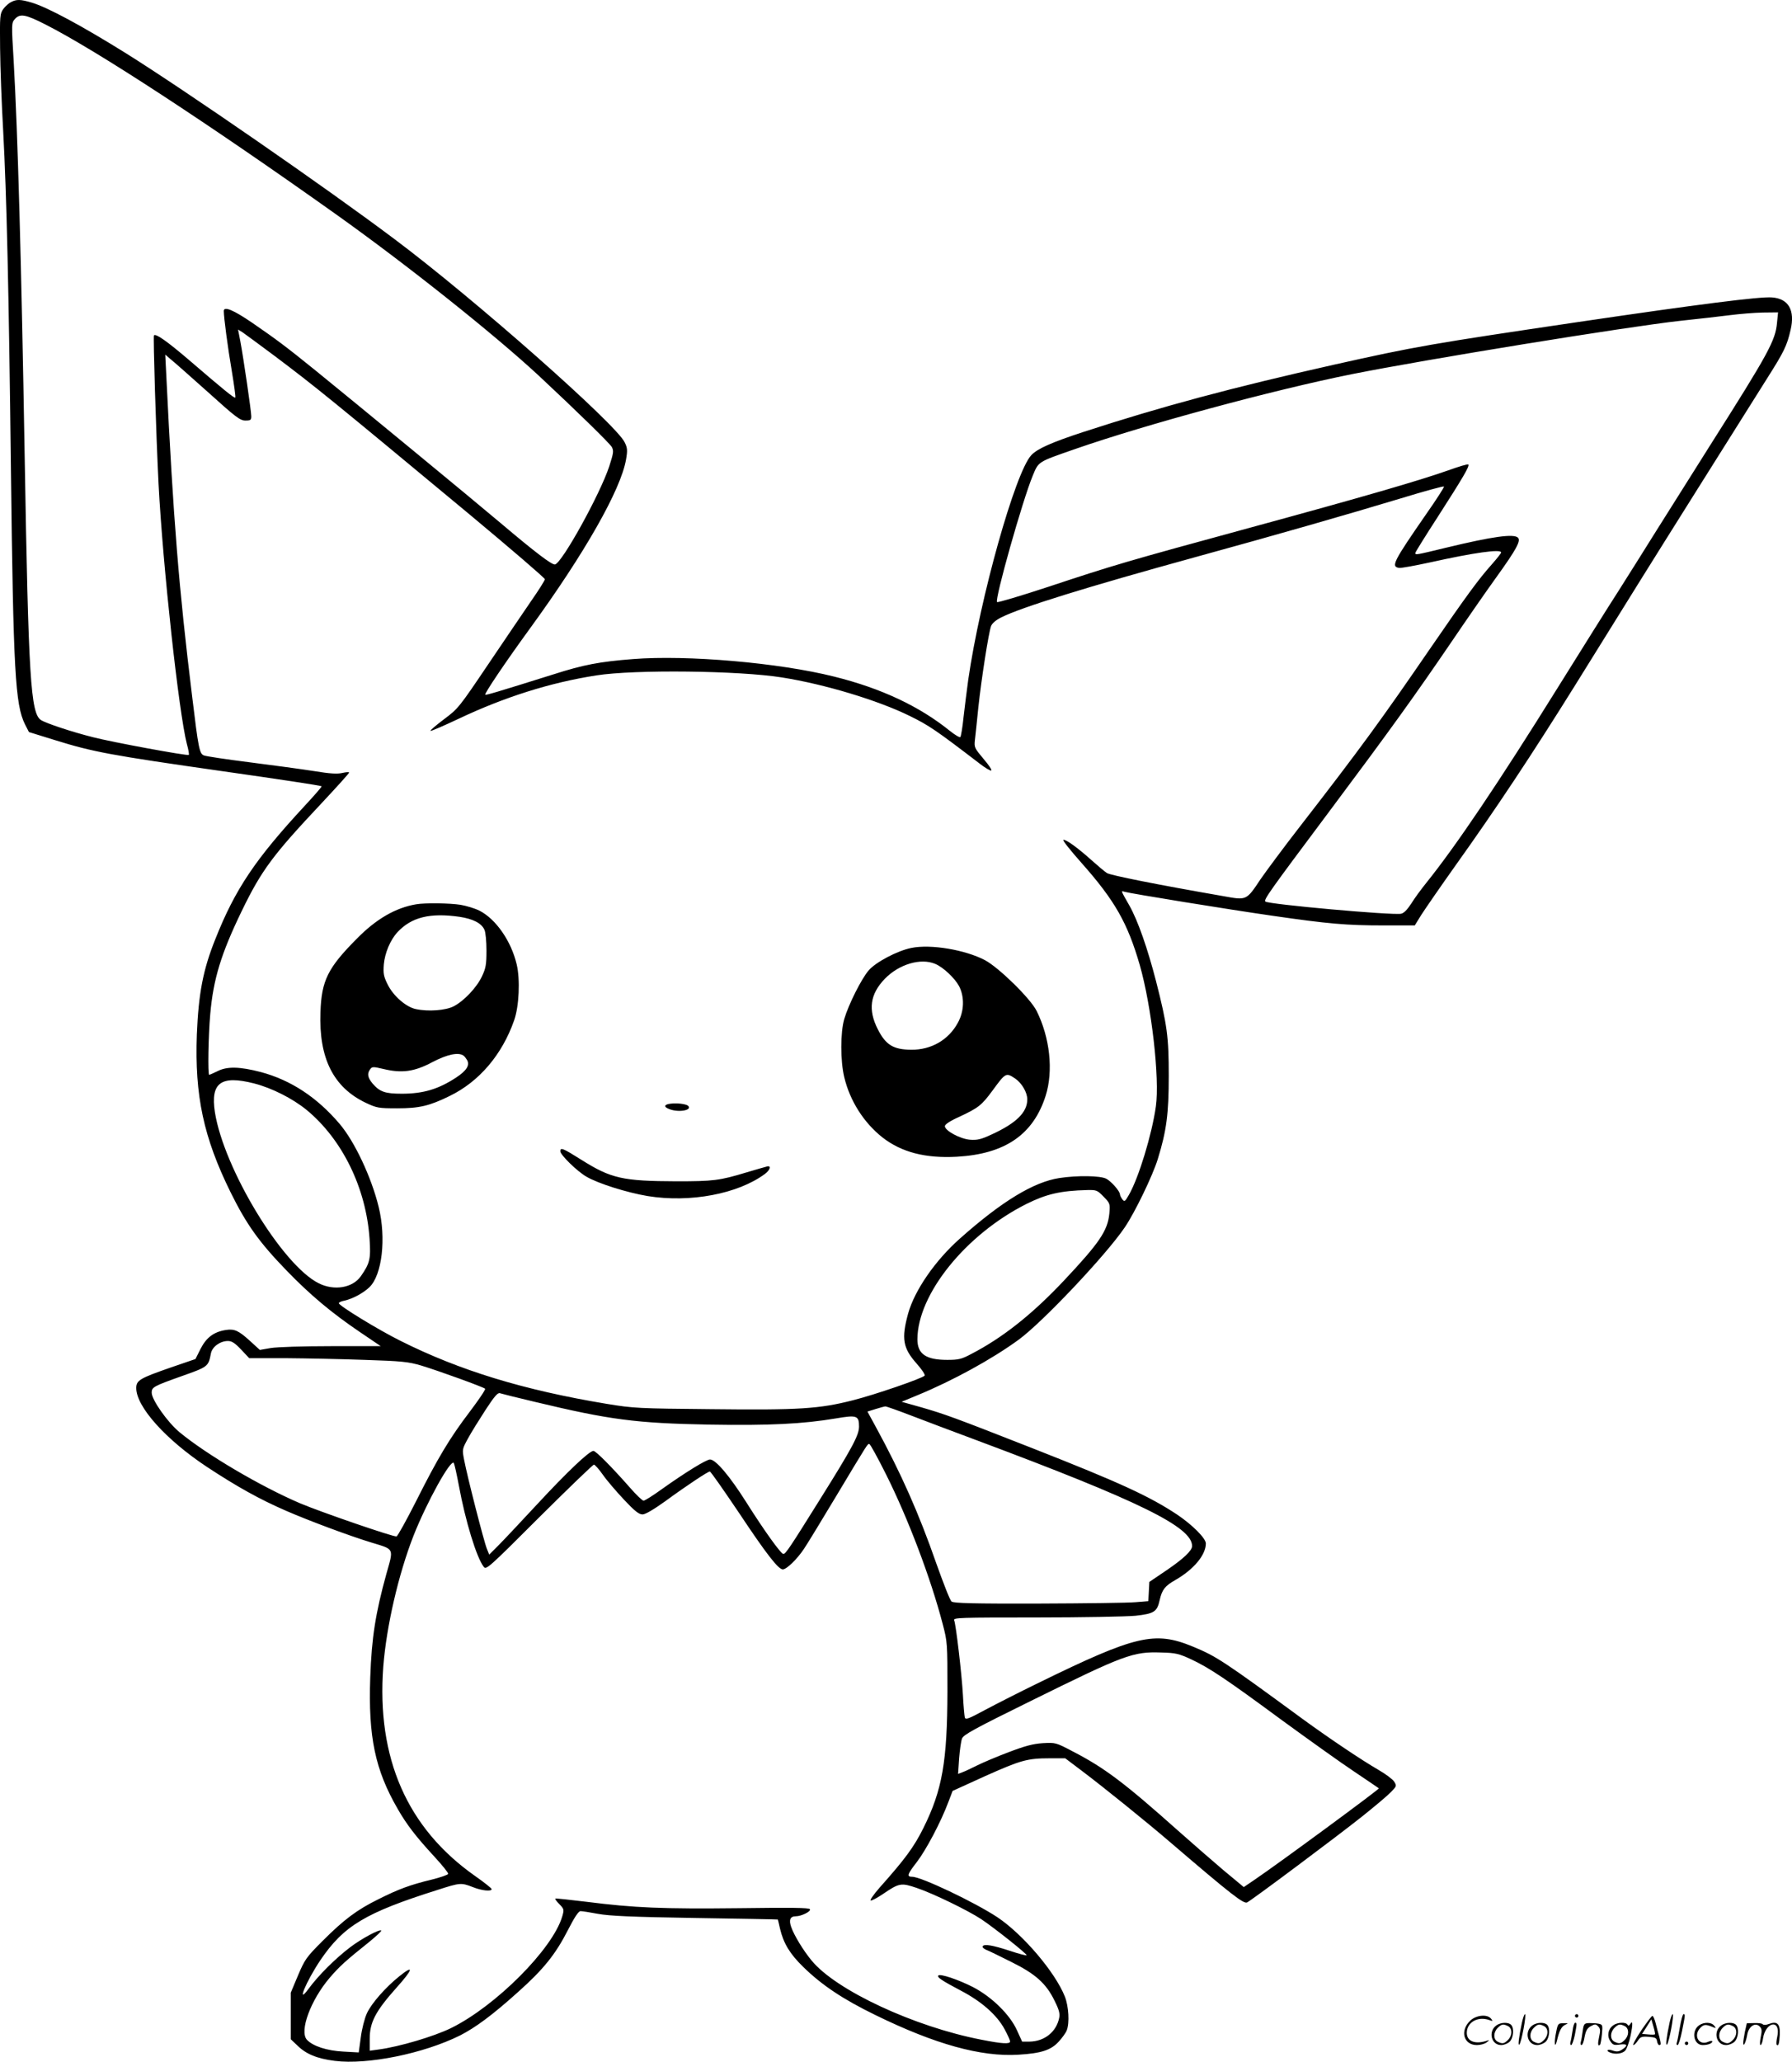 <?xml version="1.0" encoding="UTF-8"?>
<svg xmlns="http://www.w3.org/2000/svg" version="1.0" viewBox="0 0 1043.779 1200.597" preserveAspectRatio="xMidYMid meet">
  <g transform="translate(-0.643,1200.904) scale(0.1,-0.1)" fill="#000000" stroke="none">
    <path d="M71 11997 c-13 -6 -34 -25 -45 -40 -20 -27 -21 -39 -19 -229 1 -111 9 -327 18 -482 20 -369 33 -931 45 -1971 14 -1173 25 -1370 82 -1484 l23 -45 155 -48 c219 -68 321 -87 973 -180 317 -45 577 -84 577 -88 0 -4 -45 -56 -101 -116 -286 -309 -403 -483 -518 -773 -72 -179 -98 -316 -108 -556 -13 -357 39 -600 197 -920 92 -186 166 -290 325 -454 137 -142 264 -248 425 -357 l124 -84 -289 0 c-165 0 -315 -5 -352 -11 l-63 -11 -57 52 c-67 61 -91 72 -142 64 -69 -11 -112 -43 -146 -109 l-30 -60 -146 -50 c-178 -62 -199 -74 -199 -119 0 -109 172 -300 410 -458 176 -116 309 -190 461 -256 135 -59 380 -150 500 -186 134 -41 129 -30 86 -182 -63 -228 -86 -371 -94 -604 -12 -345 28 -537 160 -765 52 -91 106 -161 212 -276 47 -51 84 -97 82 -102 -2 -6 -46 -21 -98 -34 -121 -29 -192 -55 -309 -114 -124 -61 -200 -118 -324 -242 -96 -96 -104 -108 -144 -202 l-42 -100 0 -135 0 -136 38 -36 c50 -50 115 -77 218 -90 191 -24 517 42 730 148 90 46 188 118 338 253 147 131 218 219 290 360 39 76 62 111 74 111 9 0 55 -7 102 -16 66 -12 193 -18 565 -24 264 -4 481 -8 482 -9 0 0 7 -25 13 -54 20 -84 57 -146 134 -221 108 -106 232 -189 421 -281 347 -170 616 -245 835 -231 133 8 189 27 234 77 20 22 41 51 46 65 17 43 11 140 -11 196 -56 142 -245 364 -394 463 -132 87 -443 235 -495 235 -34 0 -29 14 26 85 54 70 141 234 185 352 l24 63 189 86 c208 93 246 104 378 104 l89 0 102 -77 c123 -93 375 -296 512 -414 356 -305 426 -359 446 -348 32 17 522 383 669 500 74 59 150 123 169 143 33 34 33 36 18 60 -9 14 -49 44 -89 67 -102 59 -289 185 -443 297 -465 341 -504 366 -642 423 -221 91 -332 65 -896 -211 -111 -54 -252 -126 -314 -159 -96 -52 -113 -58 -117 -43 -2 9 -8 69 -11 132 -7 122 -40 406 -51 434 -6 15 33 16 477 16 266 0 527 5 579 10 109 12 126 23 141 91 14 61 30 82 91 117 107 61 178 146 178 213 0 30 -78 108 -167 168 -160 106 -330 185 -839 385 -466 183 -514 200 -652 240 l-114 32 94 39 c204 84 432 209 587 322 139 101 511 495 619 655 59 87 162 300 192 397 51 165 64 264 64 486 0 224 -9 296 -74 550 -49 190 -106 354 -156 442 -50 88 -50 86 -28 79 33 -10 612 -104 864 -140 325 -47 430 -56 646 -56 l181 0 37 60 c21 33 112 165 203 293 230 322 442 641 698 1052 120 193 288 463 373 600 140 225 520 829 744 1185 95 150 113 186 134 278 27 114 -12 182 -108 189 -70 6 -430 -40 -1128 -143 -858 -127 -947 -142 -1425 -249 -592 -133 -1003 -243 -1460 -392 -183 -60 -267 -97 -302 -135 -93 -100 -298 -829 -367 -1308 -8 -58 -20 -154 -27 -215 -6 -60 -15 -114 -19 -118 -4 -4 -31 12 -61 36 -177 143 -400 248 -674 316 -322 81 -858 127 -1172 102 -194 -15 -288 -33 -460 -88 -341 -107 -396 -123 -400 -119 -6 6 118 190 260 385 319 438 530 809 560 985 9 52 8 67 -8 99 -49 105 -879 838 -1340 1183 -399 300 -1221 868 -1570 1086 -254 158 -451 264 -544 292 -65 19 -88 20 -120 3z m199 -130 c295 -149 957 -582 1695 -1107 413 -294 918 -696 1180 -939 223 -208 412 -393 425 -415 12 -23 10 -35 -15 -113 -53 -161 -275 -563 -316 -571 -18 -3 -112 68 -319 243 -163 138 -853 706 -1075 886 -173 140 -228 181 -369 278 -111 76 -166 98 -166 69 0 -38 23 -212 46 -346 14 -85 24 -156 21 -158 -5 -6 -63 41 -269 218 -130 111 -194 156 -205 144 -5 -5 12 -566 27 -866 25 -479 118 -1332 165 -1514 9 -32 14 -61 11 -63 -6 -7 -446 74 -558 103 -120 30 -274 81 -303 100 -60 39 -73 244 -95 1544 -19 1121 -40 1871 -64 2295 -13 216 -13 220 7 243 30 33 61 28 177 -31z m10087 -1737 c-9 -104 -49 -177 -387 -710 -113 -179 -255 -404 -315 -500 -60 -96 -159 -254 -220 -350 -62 -96 -221 -350 -355 -565 -344 -553 -593 -922 -765 -1136 -29 -36 -69 -90 -88 -121 -24 -37 -44 -57 -60 -60 -51 -10 -774 55 -790 71 -11 11 23 58 373 526 353 472 496 671 710 985 84 124 201 293 261 376 118 164 145 214 127 232 -24 24 -148 7 -417 -58 -178 -43 -181 -44 -181 -31 0 4 60 101 134 215 142 221 184 292 175 300 -3 4 -56 -12 -117 -34 -170 -60 -497 -155 -1162 -336 -712 -194 -784 -215 -1167 -342 -161 -53 -295 -93 -299 -89 -15 15 148 591 207 734 36 86 26 80 250 158 408 142 1151 343 1609 435 425 85 1605 277 1915 311 105 11 235 26 290 33 55 7 140 14 189 15 l89 1 -6 -60z m-8752 -193 c242 -182 330 -254 1138 -925 240 -200 437 -369 437 -376 0 -7 -36 -64 -80 -127 -43 -63 -156 -229 -251 -370 -168 -249 -174 -257 -256 -318 -46 -35 -82 -65 -79 -68 2 -3 76 29 163 70 268 127 534 211 803 253 222 35 832 28 1081 -12 248 -39 559 -133 744 -224 112 -55 152 -82 408 -278 31 -24 61 -42 67 -40 6 2 -14 32 -45 68 -52 62 -55 67 -50 110 3 25 12 110 20 190 18 168 60 435 74 473 6 16 28 35 58 50 116 59 497 177 1133 352 488 134 878 246 1193 341 137 42 251 73 254 70 3 -3 -44 -76 -105 -163 -191 -276 -205 -304 -156 -311 11 -2 92 13 180 32 256 57 414 79 414 58 0 -5 -24 -35 -53 -68 -78 -87 -151 -187 -362 -494 -280 -408 -404 -579 -750 -1025 -98 -126 -204 -269 -237 -317 -82 -123 -80 -122 -213 -98 -391 68 -661 122 -681 135 -14 9 -54 43 -91 76 -78 70 -149 122 -163 117 -6 -2 42 -62 105 -133 195 -220 269 -350 340 -595 69 -240 117 -662 94 -824 -23 -163 -100 -416 -157 -515 -23 -40 -26 -42 -39 -25 -7 10 -13 22 -13 27 0 19 -51 77 -80 92 -35 18 -168 20 -273 4 -150 -23 -336 -136 -580 -353 -143 -127 -263 -300 -301 -436 -40 -146 -31 -201 50 -292 30 -34 51 -65 46 -70 -17 -17 -290 -111 -417 -143 -195 -50 -313 -58 -825 -52 -426 4 -452 5 -610 31 -483 80 -856 194 -1201 367 -131 65 -359 205 -359 219 0 5 15 12 33 15 48 11 108 43 145 78 74 71 99 285 54 468 -42 172 -140 381 -228 484 -131 154 -283 254 -458 301 -123 32 -197 34 -253 5 -23 -11 -45 -21 -48 -21 -9 0 -5 228 6 353 18 205 63 352 184 602 115 237 181 325 463 625 89 95 162 176 162 180 0 4 -17 3 -39 -2 -29 -7 -70 -5 -167 11 -71 11 -239 34 -374 51 -135 17 -255 35 -266 40 -26 10 -32 42 -68 340 -78 635 -110 1032 -151 1874 l-6 120 29 -25 c17 -13 114 -99 217 -191 165 -149 190 -168 221 -168 30 0 34 3 34 25 0 29 -45 337 -64 438 l-13 67 26 -16 c14 -10 98 -71 186 -137z m-119 -4237 c105 -27 225 -88 307 -155 208 -172 346 -455 366 -750 8 -117 2 -142 -51 -218 -48 -68 -155 -86 -245 -41 -213 106 -553 668 -605 997 -26 171 35 216 228 167z m4948 -659 c38 -39 39 -41 34 -99 -10 -100 -57 -170 -268 -394 -183 -194 -355 -330 -537 -424 -56 -30 -74 -34 -139 -34 -124 0 -174 34 -174 120 1 262 281 610 635 788 117 58 198 77 355 81 53 1 58 -1 94 -38z m-5023 -891 l47 -50 213 0 c118 -1 324 -5 459 -10 217 -7 255 -11 330 -33 99 -30 362 -125 372 -135 4 -4 -36 -63 -88 -132 -118 -155 -187 -270 -315 -525 -56 -110 -106 -201 -113 -203 -17 -4 -436 140 -562 193 -231 99 -545 284 -702 414 -70 58 -162 189 -162 230 0 32 11 38 171 95 158 56 159 56 174 134 8 39 54 72 99 72 23 0 41 -12 77 -50z m1709 -304 c438 -105 590 -125 1020 -133 347 -6 544 4 734 36 123 21 136 17 136 -47 0 -50 -37 -120 -226 -422 -178 -285 -201 -320 -215 -320 -14 0 -113 138 -217 303 -97 153 -177 247 -210 247 -21 0 -142 -74 -281 -173 -51 -37 -99 -67 -106 -67 -7 0 -44 35 -81 78 -104 118 -197 212 -211 212 -24 0 -150 -119 -328 -311 -99 -107 -202 -216 -229 -243 l-50 -50 -14 35 c-16 38 -114 420 -132 516 -12 62 -12 62 22 125 19 35 65 109 102 166 51 78 71 102 84 98 9 -3 100 -26 202 -50z m2193 -80 c78 -30 250 -95 382 -144 950 -355 1255 -505 1255 -616 0 -27 -50 -74 -150 -142 l-99 -67 -3 -56 -3 -56 -75 -6 c-41 -4 -296 -7 -566 -8 -379 -1 -494 2 -505 12 -9 6 -48 107 -89 222 -101 290 -205 525 -354 798 l-47 86 48 15 c26 8 52 15 56 15 4 1 72 -23 150 -53z m-145 -344 c128 -256 260 -604 329 -869 28 -106 28 -112 28 -393 -1 -409 -30 -575 -140 -796 -54 -109 -106 -180 -254 -346 -35 -40 -59 -74 -53 -76 6 -2 38 15 72 38 94 64 105 66 196 35 95 -32 297 -130 376 -182 78 -52 270 -205 264 -210 -3 -3 -47 9 -98 26 -101 33 -150 41 -158 26 -3 -5 6 -14 20 -20 14 -5 79 -37 145 -70 142 -70 205 -126 254 -227 26 -52 32 -75 27 -99 -16 -82 -86 -138 -173 -139 l-43 0 -30 66 c-41 91 -146 194 -255 251 -84 43 -192 80 -203 68 -10 -9 19 -29 131 -88 121 -63 211 -143 255 -225 18 -33 32 -65 32 -71 0 -16 -46 -14 -166 10 -391 75 -848 288 -990 461 -49 59 -102 147 -119 195 -15 42 -6 63 27 63 33 0 90 29 82 41 -5 9 -110 10 -413 6 -443 -5 -612 2 -886 37 -99 12 -182 21 -184 19 -3 -2 8 -17 24 -33 27 -28 28 -31 16 -72 -56 -189 -387 -521 -647 -649 -100 -49 -302 -109 -423 -125 l-51 -7 0 70 c0 96 34 160 155 296 98 109 105 138 18 68 -80 -64 -162 -157 -189 -215 -14 -30 -30 -93 -36 -141 l-12 -88 -90 5 c-96 5 -178 32 -212 69 -45 50 22 231 133 361 57 66 89 96 233 211 39 32 70 61 67 64 -10 9 -114 -47 -179 -96 -87 -66 -186 -164 -244 -243 -74 -101 -15 42 69 167 136 200 262 276 684 409 130 42 136 42 203 16 52 -21 110 -27 110 -12 0 5 -44 40 -97 77 -395 278 -574 686 -534 1219 18 233 88 537 176 762 77 195 219 452 235 423 4 -8 17 -66 29 -130 38 -207 103 -420 145 -474 14 -19 27 -8 323 288 170 169 313 307 319 307 5 0 29 -26 52 -59 22 -32 78 -97 123 -145 62 -66 87 -86 108 -86 16 0 64 28 131 76 130 95 250 174 261 174 5 0 81 -109 170 -241 159 -239 229 -329 255 -329 22 0 83 59 123 119 21 31 106 171 190 311 189 315 180 300 191 300 5 0 49 -80 98 -178z m1775 -1075 c107 -50 203 -114 530 -355 155 -113 345 -249 422 -300 77 -52 141 -95 143 -97 5 -4 -586 -439 -725 -533 l-62 -42 -118 98 c-65 55 -183 158 -263 229 -313 279 -429 367 -615 463 -99 52 -100 52 -175 48 -58 -4 -103 -16 -200 -53 -69 -26 -151 -61 -183 -77 -32 -16 -70 -34 -84 -39 l-26 -10 6 90 c4 49 11 101 17 116 8 22 70 56 403 220 541 267 593 287 757 281 85 -2 103 -7 173 -39z M2430 6743 c-119 -20 -232 -85 -345 -200 -169 -170 -206 -244 -212 -428 -10 -268 75 -438 264 -528 64 -30 74 -32 183 -32 129 0 188 14 306 72 171 83 305 240 375 440 29 82 36 237 15 326 -32 136 -121 264 -217 313 -26 13 -75 28 -110 34 -62 10 -208 12 -259 3z m254 -73 c78 -12 127 -37 144 -75 7 -14 12 -69 12 -121 0 -82 -4 -103 -26 -150 -31 -66 -105 -144 -165 -175 -47 -24 -148 -32 -221 -16 -57 12 -131 77 -163 142 -24 48 -27 64 -23 118 6 67 38 143 80 188 81 87 189 114 362 89z m22 -808 c6 -4 15 -16 21 -26 17 -30 -3 -62 -64 -102 -102 -67 -190 -94 -316 -94 -98 0 -129 11 -171 60 -29 35 -32 58 -13 83 11 15 17 15 77 1 107 -26 180 -16 285 40 86 45 151 59 181 38z M5315 6489 c-81 -16 -208 -83 -249 -131 -42 -49 -117 -198 -142 -283 -23 -78 -23 -244 0 -339 33 -138 114 -265 223 -351 111 -86 249 -122 433 -112 281 16 445 129 517 355 46 145 25 339 -53 495 -37 73 -220 252 -301 295 -115 60 -314 94 -428 71z m139 -93 c47 -20 113 -82 139 -130 32 -63 30 -146 -8 -214 -54 -99 -155 -157 -271 -156 -104 1 -148 28 -194 118 -59 115 -46 206 41 296 82 84 208 122 293 86z m466 -668 c39 -27 70 -81 70 -121 0 -75 -63 -138 -207 -204 -64 -30 -85 -34 -127 -31 -58 5 -146 53 -146 79 0 10 29 30 83 54 113 53 131 67 195 154 76 104 78 105 132 69z M3913 5582 c-39 -4 -43 -19 -7 -32 54 -21 136 -6 108 20 -12 10 -63 17 -101 12z M3270 5305 c0 -21 98 -117 152 -148 68 -40 237 -93 357 -113 247 -40 525 12 683 129 31 23 38 51 11 43 -10 -2 -63 -18 -118 -34 -158 -48 -194 -52 -408 -52 -313 1 -381 16 -554 125 -108 68 -123 74 -123 50z M8871 230 c-18 -85 -24 -135 -15 -127 12 11 43 177 33 177 -4 0 -12 -22 -18 -50z M9180 270 c0 -5 5 -10 10 -10 6 0 10 5 10 10 0 6 -4 10 -10 10 -5 0 -10 -4 -10 -10z M9731 230 c-18 -85 -24 -135 -15 -127 12 11 43 177 33 177 -4 0 -12 -22 -18 -50z M9791 203 c-7 -42 -15 -82 -18 -90 -3 -7 -1 -13 5 -13 5 0 17 37 26 83 19 95 19 97 8 97 -4 0 -14 -34 -21 -77z M8571 243 c-63 -59 -40 -143 38 -143 20 0 46 7 57 16 18 14 18 15 -6 7 -64 -19 -110 0 -110 48 0 61 63 98 130 75 22 -8 23 -7 11 8 -22 27 -85 21 -120 -11z M9566 185 c-31 -47 -52 -85 -46 -85 5 0 17 11 26 25 15 23 23 26 63 23 39 -3 46 -6 49 -25 2 -13 8 -23 13 -23 11 0 11 6 0 50 -6 19 -15 54 -21 78 -6 23 -14 42 -19 42 -4 0 -33 -38 -65 -85z m80 -22 c-2 -3 -20 -3 -40 -1 l-35 3 27 42 27 43 12 -42 c7 -23 11 -43 9 -45z M8723 215 c-50 -35 -31 -115 27 -115 17 0 39 9 50 20 22 22 27 79 8 98 -16 16 -59 15 -85 -3z m68 -5 c25 -14 25 -54 -1 -80 -23 -23 -33 -24 -61 -10 -25 14 -25 54 1 80 23 23 33 24 61 10z M8933 215 c-50 -35 -31 -115 27 -115 17 0 39 9 50 20 22 22 27 79 8 98 -16 16 -59 15 -85 -3z m68 -5 c25 -14 25 -54 -1 -80 -23 -23 -33 -24 -61 -10 -25 14 -25 54 1 80 23 23 33 24 61 10z M9070 173 c-12 -56 -8 -100 5 -48 13 57 26 83 48 93 20 9 19 10 -10 9 -31 0 -33 -2 -43 -54z M9166 183 c-4 -27 -9 -56 -12 -65 -3 -10 -1 -18 4 -18 5 0 14 26 21 57 13 68 13 73 2 73 -5 0 -12 -21 -15 -47z M9225 181 c-3 -25 -8 -54 -11 -63 -3 -10 -1 -18 4 -18 6 0 14 21 18 47 7 36 15 51 36 63 25 13 29 13 43 -1 13 -13 14 -24 6 -60 -9 -41 -8 -59 5 -47 3 3 8 31 11 61 5 53 4 56 -18 61 -13 3 -38 4 -56 4 -29 -1 -32 -4 -38 -47z M9403 215 c-30 -21 -38 -62 -17 -92 14 -22 21 -25 55 -20 45 6 50 -5 14 -29 -20 -13 -31 -14 -55 -6 -30 11 -44 -1 -14 -12 30 -12 71 -6 87 12 9 10 23 49 31 87 14 68 13 93 -3 66 -6 -9 -11 -10 -15 -2 -10 16 -58 14 -83 -4z m68 -5 c25 -14 25 -54 -1 -80 -23 -23 -33 -24 -61 -10 -25 14 -25 54 1 80 23 23 33 24 61 10z M9903 215 c-47 -33 -32 -115 21 -115 31 0 56 10 56 21 0 5 -11 4 -24 -2 -55 -25 -89 38 -45 82 20 20 31 21 74 3 18 -7 18 -6 6 9 -17 21 -59 22 -88 2z M10033 215 c-50 -35 -31 -115 27 -115 17 0 39 9 50 20 22 22 27 79 8 98 -16 16 -59 15 -85 -3z m68 -5 c25 -14 25 -54 -1 -80 -23 -23 -33 -24 -61 -10 -25 14 -25 54 1 80 23 23 33 24 61 10z M10170 178 c-5 -27 -10 -57 -10 -66 1 -27 16 5 24 51 9 47 47 71 72 45 13 -13 14 -24 6 -62 -5 -25 -6 -46 -1 -46 5 0 12 19 15 42 7 43 33 78 59 78 23 0 33 -29 23 -73 -5 -22 -6 -42 -3 -45 10 -11 15 6 18 58 3 64 -15 81 -63 63 -18 -7 -32 -7 -36 -2 -3 5 -25 8 -49 7 l-44 -1 -11 -49z M9820 110 c0 -5 5 -10 10 -10 6 0 10 5 10 10 0 6 -4 10 -10 10 -5 0 -10 -4 -10 -10z"></path>
  </g>
</svg>
